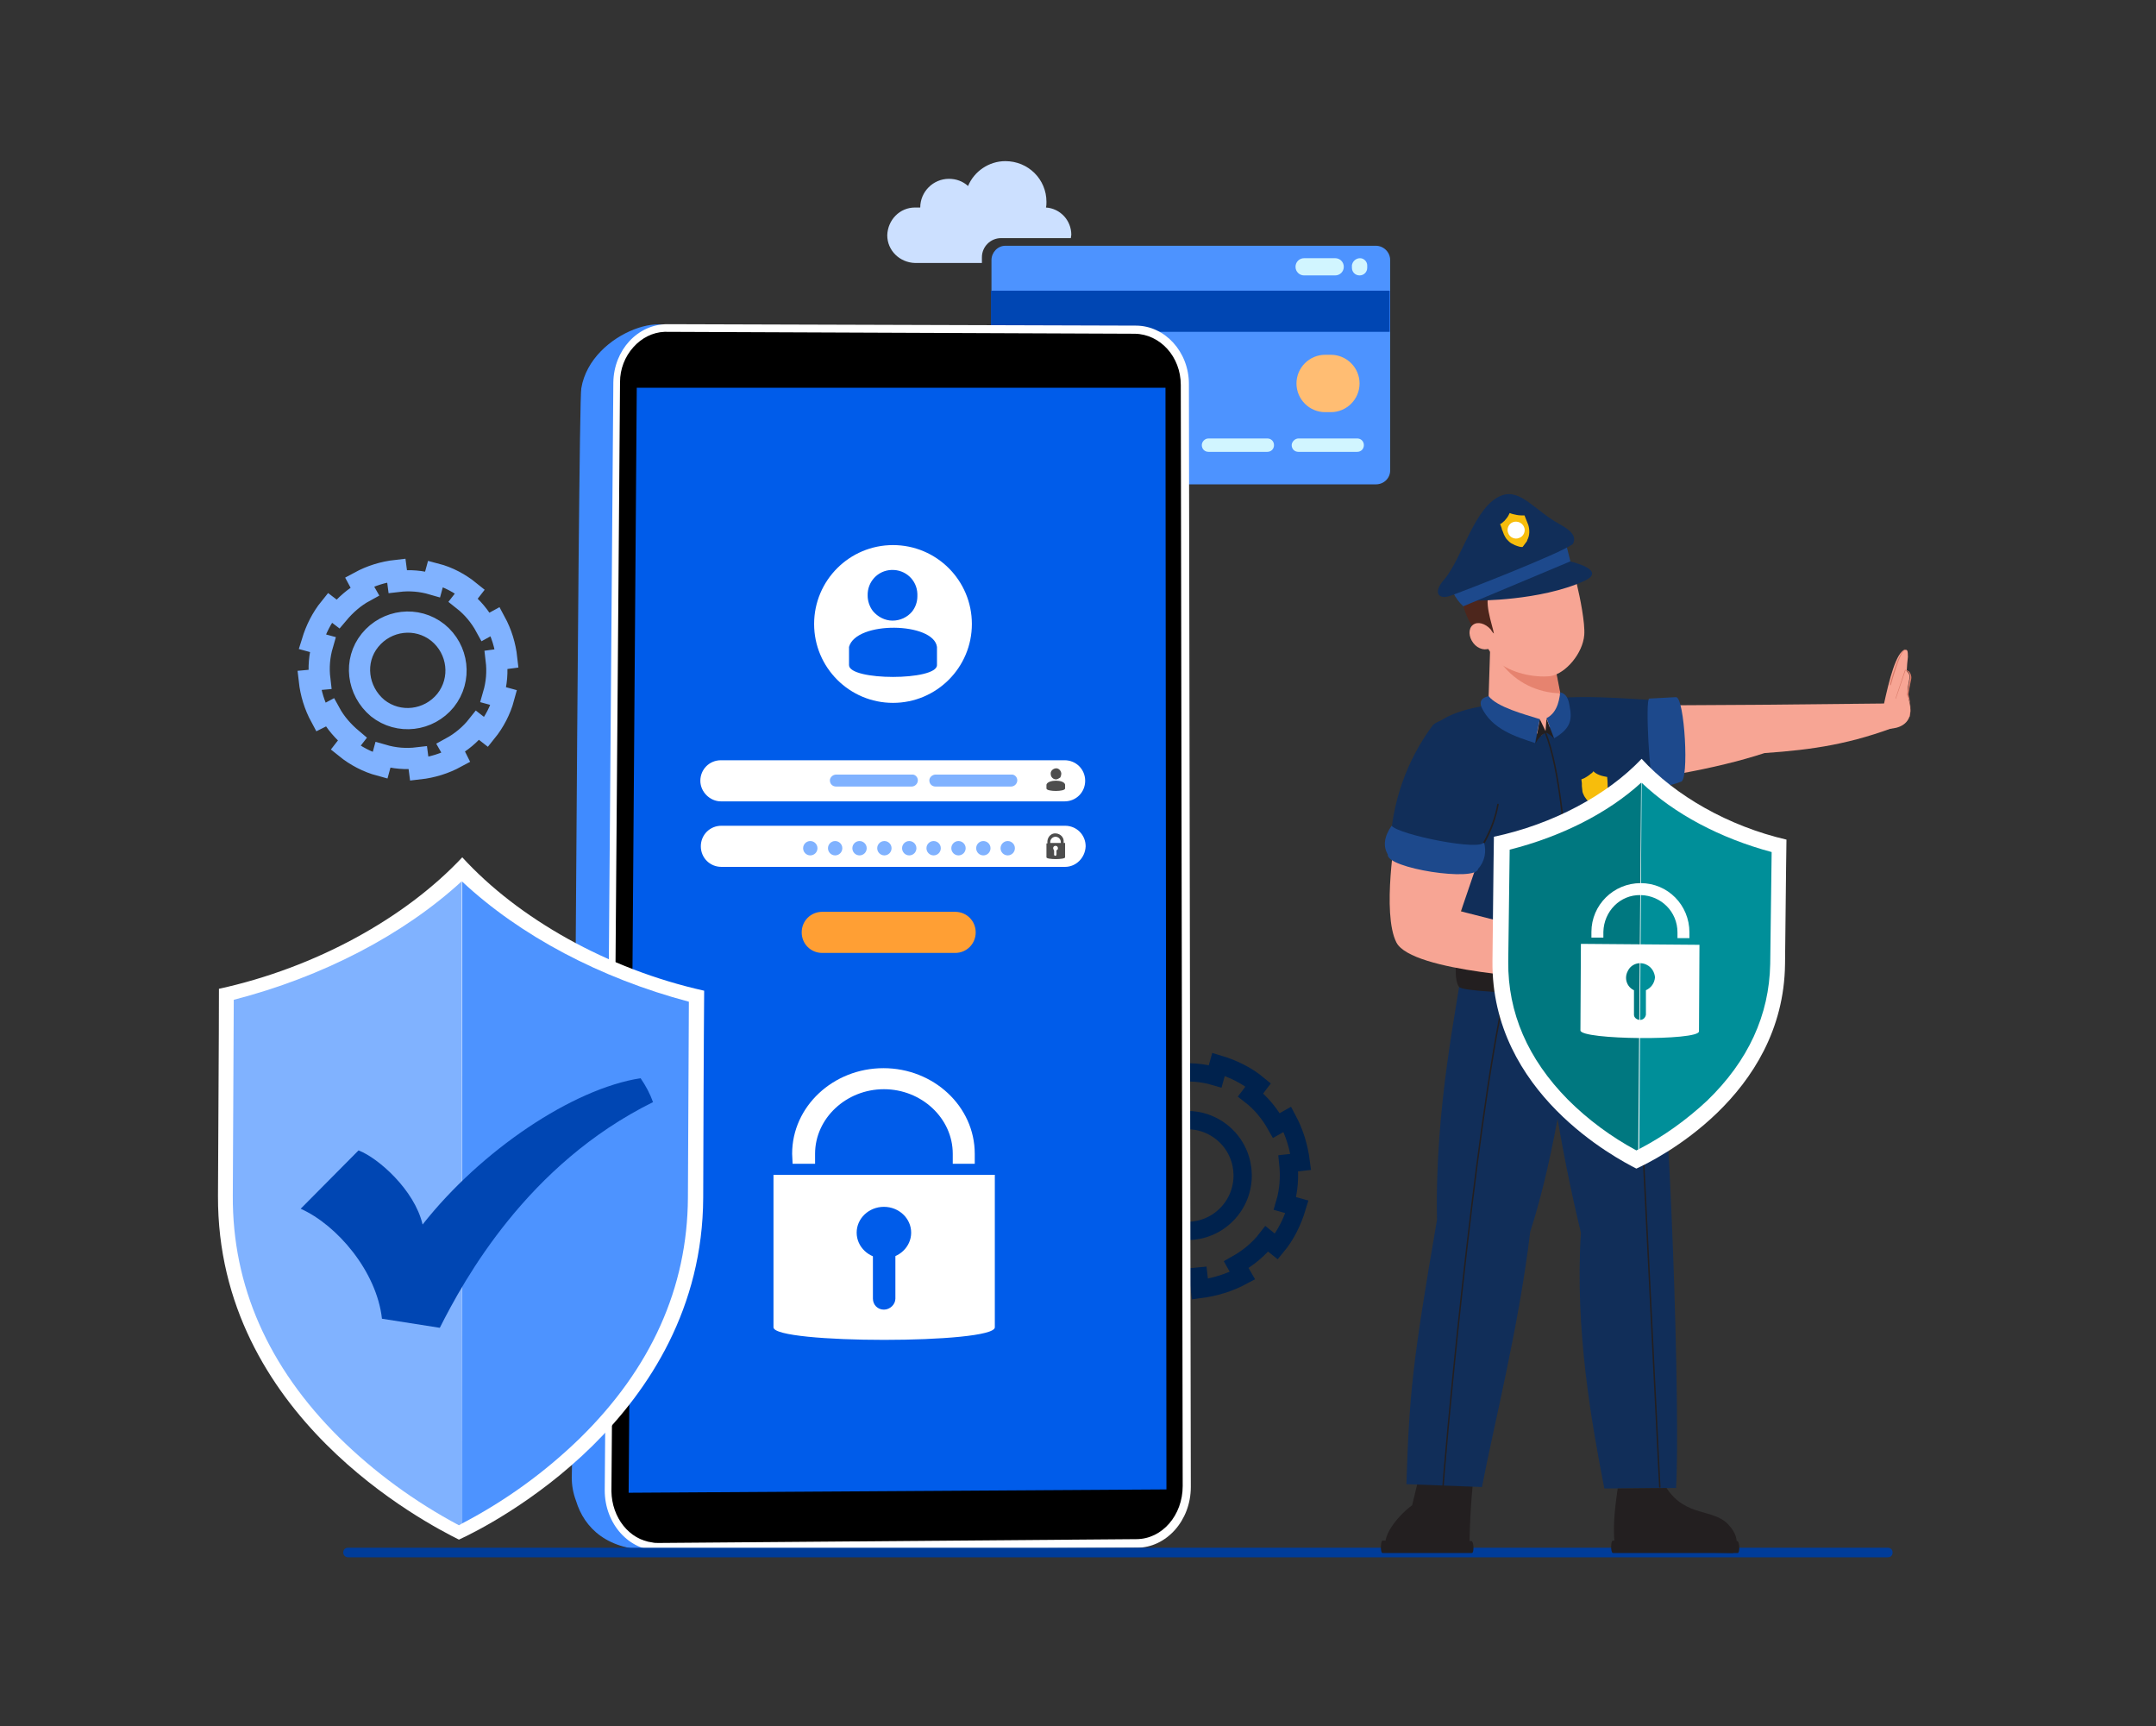 <?xml version="1.0" encoding="utf-8"?>
<!-- Generator: Adobe Illustrator 26.1.0, SVG Export Plug-In . SVG Version: 6.00 Build 0)  -->
<svg version="1.1" id="Layer_1" xmlns="http://www.w3.org/2000/svg" xmlns:xlink="http://www.w3.org/1999/xlink" x="0px" y="0px"
	 width="451px" height="361px" viewBox="0 0 451 361" style="enable-background:new 0 0 451 361;" xml:space="preserve">
<rect x="0" y="0" width="451" height="361" fill="#333333" stroke="none"/>
<style type="text/css">
	.st0{fill:none;}
	.st1{fill:#4D93FF;}
	.st2{fill:#0046B3;}
	.st3{fill:#D1F5FF;}
	.st4{fill:#FFBD73;}
	.st5{fill:none;stroke:#80B2FF;stroke-width:4.435;stroke-miterlimit:10;}
	.st6{fill:none;stroke:#00224D;stroke-width:3.826;stroke-miterlimit:10;}
	.st7{fill:#CCE0FF;}
	.st8{fill:#408BFF;}
	.st9{fill:#FFFFFF;}
	.st10{fill:#005CEA;}
	.st11{fill:#FF9F34;}
	.st12{fill:#80B2FF;}
	.st13{fill:#4D4D4D;}
	.st14{fill:#003C99;}
	.st15{fill:#D9FFFF;}
	.st16{fill:#F7A594;}
	.st17{fill:#112E59;}
	.st18{fill:#1D498C;}
	.st19{fill:#D97B69;}
	.st20{fill:#231F20;}
	.st21{fill:#E6836F;}
	.st22{fill:#4D261C;}
	.st23{fill:#F7BD0C;}
	.st24{fill:#007880;}
	.st25{fill:#008F99;}
</style>
<rect x="0.5" y="0.5" class="st0" width="450" height="360"/>
<path class="st1" d="M210.3,51.4h77.5c1.6,0,3,1.3,3,3v44c0,1.6-1.3,2.9-3,2.9h-77.5c-1.6,0-2.9-1.3-2.9-2.9v-44
	C207.4,52.8,208.7,51.4,210.3,51.4z"/>
<rect x="207.3" y="60.8" class="st2" width="83.4" height="8.6"/>
<path class="st3" d="M271.6,91.7h12.3c0.8,0,1.4,0.6,1.4,1.4l0,0c0,0.8-0.6,1.4-1.4,1.4h-12.3c-0.8,0-1.4-0.6-1.4-1.4l0,0l0,0
	C270.2,92.4,270.9,91.7,271.6,91.7L271.6,91.7z"/>
<path class="st3" d="M252.8,91.7h12.3c0.8,0,1.4,0.6,1.4,1.4l0,0l0,0c0,0.8-0.6,1.4-1.4,1.4l0,0h-12.3c-0.8,0-1.4-0.6-1.4-1.4l0,0
	l0,0C251.4,92.4,252,91.7,252.8,91.7L252.8,91.7z"/>
<path class="st3" d="M233.9,91.7h12.3c0.8,0,1.4,0.6,1.4,1.4l0,0l0,0c0,0.8-0.6,1.4-1.4,1.4l0,0h-12.3c-0.8,0-1.4-0.6-1.4-1.4l0,0
	l0,0C232.5,92.4,233.2,91.7,233.9,91.7L233.9,91.7z"/>
<path class="st3" d="M215.1,91.7h12.3c0.8,0,1.4,0.6,1.4,1.4l0,0l0,0c0,0.8-0.6,1.4-1.4,1.4l0,0h-12.3c-0.8,0-1.4-0.6-1.4-1.4l0,0
	l0,0C213.7,92.4,214.3,91.7,215.1,91.7L215.1,91.7z"/>
<path class="st3" d="M284.5,54L284.5,54c0.8,0,1.5,0.7,1.5,1.5V56c0,0.9-0.7,1.6-1.6,1.6l0,0c-0.9,0-1.6-0.7-1.6-1.6v-0.5
	C282.9,54.7,283.6,54,284.5,54L284.5,54z"/>
<path class="st3" d="M281.1,55.8L281.1,55.8c0,1-0.8,1.8-1.8,1.8h-6.5c-1,0-1.8-0.8-1.8-1.8l0,0c0-1,0.8-1.8,1.8-1.8h6.5
	C280.3,54,281.1,54.8,281.1,55.8z"/>
<path class="st4" d="M278.4,86.2h-1.2c-3.3,0-6-2.7-6-6l0,0c0-3.3,2.7-6,6-6h1.2c3.3,0,6,2.7,6,6l0,0
	C284.4,83.5,281.7,86.2,278.4,86.2z"/>
<path class="st5" d="M69,127.1c-1.7,2.1-2.9,4.5-3.7,7.1l2.2,0.6c-0.7,2.4-0.9,4.8-0.6,7.3l-2.2,0.2c0.3,2.7,1.1,5.3,2.4,7.7
	l0.4-0.2L69,149c1.2,2.2,2.8,4,4.7,5.6l-1.4,1.8c2.1,1.7,4.6,3,7.2,3.7l0.6-2.2c2.4,0.7,4.8,0.9,7.3,0.6l0.3,2.3
	c2.7-0.3,5.3-1.1,7.7-2.4l0,0l-0.3-0.6l-0.8-1.4c2.2-1.2,4.1-2.8,5.6-4.7l1.8,1.4c1.7-2.1,3-4.6,3.7-7.2l-2.2-0.6
	c0.7-2.4,0.9-4.8,0.6-7.3l2.2-0.3c-0.3-2.7-1.1-5.3-2.4-7.7l-2,1.1c-1.2-2.2-2.8-4.1-4.7-5.6l1.4-1.8c-2.1-1.7-4.5-3-7.2-3.7
	l-0.6,2.2c-2.4-0.7-4.8-0.9-7.3-0.6l-0.3-2.3c-2.7,0.3-5.3,1.1-7.7,2.4l0,0l0.7,1.3l0.4,0.7c-2.2,1.2-4,2.8-5.6,4.7L69,127.1z
	 M77.4,133.9c3.5-4.3,9.8-5.1,14.2-1.6c4.3,3.5,5.1,9.8,1.6,14.2c-3.5,4.3-9.8,5.1-14.2,1.6l0,0C74.7,144.5,73.9,138.2,77.4,133.9
	L77.4,133.9z"/>
<path class="st6" d="M229.6,230.8c-1.9,2.4-3.4,5.2-4.3,8.2l2.5,0.7c-0.8,2.7-1,5.6-0.7,8.4l-2.6,0.3c0.4,3.1,1.3,6.1,2.8,8.9
	l0.5-0.3l1.8-1c1.4,2.5,3.2,4.7,5.4,6.4l-1.6,2.1c2.4,2,5.2,3.4,8.2,4.3l0.7-2.5c2.7,0.8,5.6,1,8.4,0.7l0.3,2.6
	c3.1-0.4,6.1-1.3,8.9-2.8l0,0l-0.4-0.7l-0.9-1.6c2.5-1.4,4.7-3.2,6.4-5.4l2,1.6c2-2.4,3.4-5.3,4.3-8.3l-2.5-0.7
	c0.8-2.7,1-5.6,0.7-8.4l2.6-0.3c-0.4-3.1-1.3-6.1-2.8-8.9l-2.3,1.3c-1.4-2.5-3.2-4.7-5.4-6.4l1.6-2.1c-2.4-2-5.3-3.4-8.3-4.3
	l-0.7,2.5c-2.7-0.8-5.6-1-8.4-0.7l-0.3-2.6c-3.1,0.3-6.1,1.3-8.9,2.8l0,0l0.8,1.5l0.4,0.8c-2.5,1.4-4.7,3.2-6.4,5.4L229.6,230.8z
	 M239.3,238.6c4-5,11.3-5.8,16.3-1.8s5.8,11.3,1.8,16.3s-11.3,5.8-16.3,1.8C236.1,250.9,235.3,243.6,239.3,238.6L239.3,238.6z"/>
<path class="st7" d="M205.4,53.8c0-2.2,1.8-4,4-4H224c0-0.2,0.1-0.5,0.1-0.7l0,0c0-3-2.3-5.5-5.3-5.7c0.1-0.4,0.1-0.8,0.1-1.2
	c0-4.7-3.8-8.5-8.6-8.5c-3.4,0-6.5,2.1-7.8,5.2c-1.1-1-2.5-1.5-4-1.5c-3.3,0-6,2.7-6,6h-1.1c-3.2,0-5.7,2.6-5.8,5.8l0,0
	c0,3.2,2.6,5.7,5.8,5.8h14V53.8z"/>
<path class="st8" d="M121.6,81.2c2-12.1,20.7-17.5,20.3-9.7l85.3,0.5c5.9,0,10.7,5.3,10.7,11.9l0.2,224.3c0,6.8-4.9,12.3-10.9,12.3
	l-87.1,0.7c-0.7,1.3-1.8,2.4-3.1,3c-10,0.2-14.8-4.7-16.5-10.3c-0.6-1.6-0.9-3.2-0.9-4.9C119.9,306.2,120.9,84,121.6,81.2z"/>
<path class="st9" d="M137.9,324.3l99.9-0.6c6.2,0,11.3-5.7,11.3-12.7l-0.4-230.7c0-6.7-5-12.2-11.1-12.2l-98-0.3
	c-6.2,0-11.2,5.4-11.3,12.2l-1.8,231.7C126.5,318.7,131.6,324.4,137.9,324.3z"/>
<path d="M136.5,322.6c0.4,0.1,0.8,0.1,1.3,0.1l99.9-0.8c5.4,0,9.7-5,9.7-11.1L247,80.5c0-5.9-4.3-10.6-9.6-10.7l-98-0.4H139
	c-2.5,0.1-4.8,1.3-6.5,3.2c-1.8,2-2.8,4.6-2.8,7.3l-1.8,232C128,317.4,131.6,322,136.5,322.6z"/>
<polygon class="st10" points="133.2,81.1 131.5,312.2 244,311.5 243.8,81.1 "/>
<path class="st11" d="M199.8,199.3H172c-2.4,0-4.3-1.9-4.3-4.3l0,0c0-2.4,1.9-4.3,4.3-4.3h27.8c2.4,0,4.3,1.9,4.3,4.3l0,0
	C204.1,197.4,202.2,199.3,199.8,199.3z"/>
<path class="st9" d="M150.8,167.6h71.9c2.4,0,4.3-1.9,4.3-4.3l0,0c0-2.4-1.9-4.3-4.3-4.3h-71.9c-2.4,0-4.3,1.9-4.3,4.3l0,0
	C146.5,165.6,148.5,167.6,150.8,167.6z"/>
<path class="st9" d="M222.8,181.3h-71.9c-2.4,0-4.3-1.9-4.3-4.3l0,0c0-2.4,1.9-4.3,4.3-4.3h71.9c2.4,0,4.3,1.9,4.3,4.3l0,0
	C227,179.4,225.1,181.3,222.8,181.3z"/>
<circle class="st12" cx="210.8" cy="177.4" r="1.5"/>
<circle class="st12" cx="205.7" cy="177.4" r="1.5"/>
<circle class="st12" cx="200.5" cy="177.4" r="1.5"/>
<circle class="st12" cx="195.3" cy="177.4" r="1.5"/>
<circle class="st12" cx="190.2" cy="177.4" r="1.5"/>
<circle class="st12" cx="185" cy="177.4" r="1.5"/>
<circle class="st12" cx="179.8" cy="177.4" r="1.5"/>
<circle class="st12" cx="174.7" cy="177.4" r="1.5"/>
<circle class="st12" cx="169.5" cy="177.4" r="1.5"/>
<circle class="st9" cx="186.8" cy="130.5" r="16.5"/>
<path class="st10" d="M186.7,129.8c-1.6,0-3.1-0.8-4.1-2c-0.7-0.9-1.1-2.1-1.1-3.2c-0.1-2.9,2.1-5.3,5-5.4s5.3,2.1,5.4,5
	c0,0.2,0,0.3,0,0.5c0,1.2-0.4,2.3-1.1,3.2C189.8,129.1,188.3,129.8,186.7,129.8z"/>
<path class="st10" d="M177.6,139.1c0,3.3,18.4,3.3,18.4,0v-3.8c-0.7-5.2-16.9-5.5-18.4,0V139.1z"/>
<path class="st13" d="M218.9,176.3v3c0,0.5,3.9,0.5,3.9,0v-3h-0.3v-0.2c0.1-0.9-0.6-1.7-1.6-1.8c-0.9-0.1-1.7,0.6-1.8,1.6
	c0,0.1,0,0.2,0,0.3v0.2h-0.2V176.3z M221.9,176.3h-2.2v-0.2c0-0.6,0.5-1.1,1.1-1.1s1.1,0.5,1.1,1.1l0,0L221.9,176.3L221.9,176.3z
	 M220.3,177.4c0-0.3,0.2-0.5,0.5-0.5s0.5,0.2,0.5,0.5c0,0.2-0.1,0.4-0.3,0.4v0.9c0,0.1-0.1,0.3-0.2,0.3l0,0c-0.1,0-0.3-0.1-0.3-0.2
	l0,0v-0.9C220.4,177.7,220.3,177.5,220.3,177.4L220.3,177.4z"/>
<path class="st13" d="M220.9,163c-0.6,0-1.1-0.5-1.1-1.1c-0.1-0.6,0.4-1.1,1-1.2c0.6-0.1,1.1,0.4,1.2,1c0,0.1,0,0.1,0,0.2
	c0,0.2-0.1,0.5-0.2,0.7C221.5,162.8,221.2,163,220.9,163z"/>
<path class="st13" d="M218.9,164.9c0,0.7,3.9,0.7,3.9,0v-0.8c-0.2-1.1-3.6-1.1-3.9,0V164.9z"/>
<path class="st12" d="M195.7,164.5h15.8c0.7,0,1.3-0.6,1.3-1.3l0,0c0-0.7-0.6-1.3-1.3-1.2h-15.8c-0.7,0-1.3,0.6-1.3,1.2l0,0
	C194.4,164,195,164.5,195.7,164.5z"/>
<path class="st12" d="M174.9,164.5h15.8c0.7,0,1.3-0.6,1.3-1.3l0,0c0-0.7-0.6-1.3-1.3-1.2h-15.8c-0.7,0-1.3,0.6-1.3,1.2l0,0
	C173.6,164,174.2,164.5,174.9,164.5z"/>
<path class="st9" d="M208.1,245.7v31.9c0,3.5-46.3,3.5-46.3,0v-31.9L208.1,245.7L208.1,245.7z"/>
<ellipse class="st10" cx="184.9" cy="257.8" rx="5.7" ry="5.4"/>
<path class="st10" d="M184.9,273.9L184.9,273.9c-1.3,0-2.3-1-2.3-2.3v-12.1l0,0h4.7l0,0v12.1C187.3,272.8,186.2,273.9,184.9,273.9
	L184.9,273.9z"/>
<path class="st9" d="M165.8,243.4h4.7v-2.1c0-7.4,6.5-13.5,14.4-13.5s14.4,6.1,14.4,13.5v2.1h4.6v-2.1c0-9.9-8.6-17.9-19.1-17.9
	s-19.1,8-19.1,17.9L165.8,243.4z"/>
<path class="st14" d="M72.8,325.7h322.1c0.6,0,1-0.4,1-1l0,0c0-0.6-0.4-1-1-1H72.8c-0.6,0-1,0.4-1,1l0,0
	C71.8,325.2,72.2,325.7,72.8,325.7z"/>
<path class="st15" d="M43,204.5L43,204.5L43,204.5z"/>
<path class="st15" d="M43,204.5L43,204.5L43,204.5z"/>
<path class="st15" d="M150,205L150,205z"/>
<path class="st15" d="M150,205L150,205z"/>
<path class="st9" d="M96.7,179.3C84.8,192,66,202.4,45.8,206.8c0,1.4,0,8.8-0.2,43.3c-0.2,46,43.6,68.5,50.4,71.9
	c6.6-3,50.9-25.5,51.1-71.5c0.1-34.5,0.2-42,0.2-43.3C127.1,202.7,108.4,192.1,96.7,179.3z"/>
<path class="st12" d="M96.6,184.3c-12.2,11.2-29.1,20-47.7,24.8l-0.2,41c-0.1,18.8,7.4,35.8,22.2,50.5c7.4,7.3,15.9,13.5,25.1,18.4
	l0.7-0.4L96.6,184.3L96.6,184.3z"/>
<path class="st1" d="M96.7,184.4v134.2c9-4.7,17.3-10.7,24.6-17.8c14.9-14.6,22.5-31.5,22.6-50.3l0.2-41
	C125.6,204.6,108.8,195.7,96.7,184.4z"/>
<path class="st2" d="M134,225.5c-14.2,2.2-33.4,15.1-45.6,30.6c-1.7-7.3-9.4-14-13.4-15.5l-12.1,12.2c7.6,3.4,15.9,13.1,17,23
	l12.1,1.9c5.1-10.1,18.3-34.2,44.6-47.2C136,228.8,135.1,227.1,134,225.5z"/>
<path class="st16" d="M333.7,147.6l34.3-0.2l29.5-0.3l0.1,4.5c-10.3,4-18.3,5.2-28.5,5.9c-10.4,3.4-24.1,5.7-34.7,6.5
	C325.1,164.4,324.4,148.1,333.7,147.6z"/>
<path class="st17" d="M348.9,146.6c-4.1-0.1-16.3-1.4-23.9-0.5c-6.9,2.8-5.2,14.8-2,16.7c0,0.3,13.3,4.1,26.9,0.1
	C351.8,160.6,351.2,149,348.9,146.6z"/>
<path class="st18" d="M351.6,163.5c-2.1,0.8-4.1,1.2-5.6,0.6c-0.9,0-1.9-17.9-1-18l5.6-0.3C352.4,145.8,353.4,163.4,351.6,163.5z"/>
<path class="st16" d="M394.1,147.2c1-4.6,2.6-11.2,4.5-11.3c0.4,0,0.5,0.2,0.5,1.5c-1,8.2,1.3,10.4,0.2,12.8s-4.4,2.2-4.4,2.2
	C393,151.5,392.9,148.5,394.1,147.2z"/>
<path class="st16" d="M396.4,146.2l2-6c0.8,0.2,1.2,1,1,1.7v0.1c-0.3,1.6-0.6,3.3-0.6,3.3s1.6,3.4,0.3,4.8S395.8,150.2,396.4,146.2z
	"/>
<path class="st19" d="M399.5,149.9l-0.1-0.1c0.4-1.5,0.2-3.1-0.5-4.5v-0.1c0,0,0.3-1.7,0.6-3.3c0.1-0.5,0-1.1-0.4-1.4
	c-0.2-0.1-0.3-0.2-0.5-0.3l-2,5.9h-0.1l2-6h0.1c0.2,0,0.5,0.2,0.7,0.3c0.4,0.4,0.6,1,0.5,1.6c-0.3,1.4-0.6,3-0.6,3.2
	C399.6,146.7,399.8,148.3,399.5,149.9z"/>
<path class="st19" d="M395.5,143.3h-0.2c0.1-0.3,1.8-7,3.2-7.5v0.1C397.3,136.4,395.6,143.3,395.5,143.3z"/>
<path class="st20" d="M290.9,324.6h15.8c0.3-0.1,0.5-0.4,0.7-0.6c0-5.8,0.4-11.6,1.1-17.4l-11-0.5l-2.1,8.7
	C291.9,317.4,287.8,322.8,290.9,324.6z"/>
<path class="st20" d="M307.9,324.8h-18.7c-0.5,0-0.4-2.6,0-2.6l18.6,0.1C308.3,322.3,308.4,324.8,307.9,324.8z"/>
<path class="st17" d="M306,201.3c-1.1,8.7-5.9,30.2-5.4,53.8c-5.2,30.1-5.8,36.7-6.4,55.3L310,311c2.5-13,7.7-33.4,10.1-53.4
	c5.1-15.7,8.5-38.2,10.1-56C331.8,186.3,310.1,180.1,306,201.3z"/>
<path class="st20" d="M302,311.2h-0.3c0-2.1,6.4-74.5,13-103.9l0.3,0.1C308.4,236.7,302,309,302,311.2z"/>
<path class="st17" d="M321.9,202.4c1.5,18.7,4.4,37.2,8.8,55.4c-1.3,20.4,2.3,40.1,4.9,53.5l15-0.1c0.9-13.1-1-84.3-4.9-108.4
	C343.8,181.4,319.2,180.3,321.9,202.4z"/>
<path class="st20" d="M338.4,311.3c-0.7,4.8-1.1,8.6-0.5,13l24.6,0.5c0,0,2.3-2.4-0.9-5.9s-8.9-1.5-13-7.7L338.4,311.3z"/>
<path class="st20" d="M363.5,324.8h-26.1c-0.5,0-0.5-2.6,0-2.6l26,0.1C363.9,322.3,364,324.8,363.5,324.8z"/>
<rect x="344.4" y="207.5" transform="matrix(0.999 -4.971954e-02 4.971954e-02 0.999 -12.466 17.452)" class="st20" width="0.3" height="103.6"/>
<path class="st17" d="M345.6,199l-39,3c0.4-24.4-10.7-41.3-8.4-47.6c3.1-8.6,26.2-8.7,34.9-5.3c3.5,1.3,9.1,9.1,9.8,18.8
	c0.3,3.8,0.2,7.5-0.2,11.3C342.3,182.7,345.6,199,345.6,199z"/>
<path class="st16" d="M322.3,153.9c-1.8-1.4-9.1-3.7-11-5.2l0.4-12.6l7.1-0.7c2,0.2,4,0.6,5.9,1.4l1.6,8.3l0.4,1.8
	C327.5,148.6,326,150.7,322.3,153.9z"/>
<path class="st21" d="M314.2,138.9c2.9,3.8,7.4,6,12.2,6.1l-1.4-7.2L314.2,138.9z"/>
<path class="st16" d="M329.9,122.4c0.6,2.5,1.7,7.9,1.5,10.4c-0.3,3.8-3.8,8-7,8.6c-3.6,0.4-8.4-0.7-11.1-3c-2.3-2.8-4.2-6-5.6-9.4
	c-2.7-7.4,2.5-14,9.2-15.4S328.2,114.7,329.9,122.4z"/>
<path class="st22" d="M310,134c-1.4-2.4,0.5-3.4,2.5-1.5c-0.3-1.8-2.4-7.2-0.6-9c2.1-2.1,11.4-1.2,16.3-6.4c0,0-3.7-8.1-15.9-3.3
	C298.7,121,310,134,310,134z"/>
<path class="st16" d="M311.8,131.6c1,1.3,1.1,3,0.1,3.8s-2.7,0.4-3.7-0.9s-1.1-3-0.1-3.8S310.7,130.4,311.8,131.6z"/>
<path class="st17" d="M328.4,117.4c-1.5-0.5-20,6.8-19.5,8.2c0,0,13.3,0.1,22.5-4.1C336.4,119.2,328.4,117.4,328.4,117.4z"/>
<path class="st18" d="M306.1,126.8l22.4-9.4l-0.8-3.2L304,124C304.5,125,305.2,126,306.1,126.8z"/>
<path class="st17" d="M303.4,124.6c-2.4,0.9-3.8-0.6-1.3-3.4c3.8-4.4,6.4-15.6,12.1-17.6c3.9-1.4,6.9,3.2,12,6
	c2.4,1.3,3.7,2.6,2.8,4.2C326.3,115.8,306,123.7,303.4,124.6z"/>
<path class="st23" d="M318.9,107.8L318.9,107.8c-0.5,0-1.1,0-1.6-0.1s-1-0.2-1.5-0.4l0,0c-0.1,0.2-0.2,0.4-0.3,0.6
	c-0.2,0.3-0.4,0.6-0.6,0.8c-0.1,0.1-0.2,0.3-0.4,0.4c-0.2,0.2-0.4,0.4-0.7,0.5l0.3,0.8l0.1,0.4l0.1,0.2l0.3,0.8
	c0.2,0.4,0.4,0.8,0.7,1.1l0.3,0.3c0.3,0.3,0.6,0.5,0.9,0.6c0.3,0.2,0.6,0.3,0.9,0.4s0.6,0.2,0.9,0.2h0.2c0.3-0.4,0.6-0.8,0.9-1.2
	l0.1-0.3c0.5-0.9,0.5-2.1,0.2-3.1L318.9,107.8z"/>
<path class="st9" d="M318.8,110.2c0.4,0.9-0.1,2-1,2.3c-0.9,0.4-2-0.1-2.3-1c-0.4-0.9,0.1-2,1-2.3l0,0
	C317.4,108.9,318.4,109.3,318.8,110.2z"/>
<path class="st20" d="M322.1,150.4l1.2,2.5l0.2-2.6l1.6,4.2c-0.5-0.6-1.1-1-1.7-1.3c-1,0.5-1.7,1.3-2.2,2.3L322.1,150.4z"/>
<path class="st18" d="M311.4,145.6c1.8,2.3,7.5,3.8,10.7,4.8l-1,5c-3.9-1.3-9-2.8-11.2-7.5C309.4,146.6,310,145.9,311.4,145.6z"/>
<path class="st18" d="M326.4,144.8c-0.2,0.8-0.3,4.1-2.9,5.4l1.6,4.2c3.6-2.1,3.8-4,3.2-6.9C328.1,146.3,327.7,145.1,326.4,144.8z"
	/>
<path class="st20" d="M329.5,201.2c-0.1,0-0.2-0.1-0.2-0.1l0,0c-0.4-3.7-0.7-8.2-1.1-12.9c-0.9-12.8-2-27.3-5.1-35
	c0-0.1,0-0.2,0.1-0.2l0,0c0.1,0,0.2,0,0.2,0.1c3.1,7.7,4.2,22.3,5.1,35.1c0.3,4.7,0.7,9.1,1.1,12.9
	C329.7,201.1,329.6,201.2,329.5,201.2L329.5,201.2z"/>
<path class="st20" d="M306.6,198c7.6,2,37.5,1.3,38.7,0.4c1.8-0.4,2.2,6.1,1.2,7.7c-1.6,2.4-40,2-41.3,0.3S304.5,197.4,306.6,198z"
	/>
<path class="st23" d="M336.2,162.6v-0.1c-0.5-0.1-1.1-0.2-1.6-0.4s-0.9-0.4-1.3-0.8l0,0c-0.1,0.2-0.3,0.4-0.5,0.5
	c-0.2,0.2-0.5,0.4-0.8,0.6l-0.5,0.3c-0.2,0.1-0.5,0.2-0.7,0.3l0.1,0.8v0.4v0.2l0.1,0.9c0,0.4,0.2,0.8,0.4,1.2
	c0.1,0.1,0.1,0.2,0.2,0.3c0.2,0.3,0.4,0.6,0.7,0.8c0.2,0.2,0.5,0.4,0.8,0.6c0.3,0.2,0.6,0.3,0.8,0.4l0.2,0.1
	c0.3-0.2,0.5-0.3,0.7-0.6l0.4-0.4l0.2-0.2c0.7-0.8,1-1.8,0.9-2.8C336.3,163.3,336.2,162.8,336.2,162.6z"/>
<rect x="330.6" y="170.3" transform="matrix(0.995 -9.688762e-02 9.688762e-02 0.995 -14.994 33.204)" class="st18" width="7.6" height="1.4"/>
<path class="st20" d="M329.7,223.3h-2.3v-0.2c1-4.4,1.2-15.1,1.2-15.2h0.3c0,0.1-0.1,10.5-1.1,15h1.6c1-4.9,1.4-9.8,1.3-14.8h0.3
	c0.4,6.6-1.3,14.9-1.3,15V223.3z"/>
<path class="st16" d="M292,173.8c0,0-3,17.2,0.1,23.3c3.2,6.3,32.8,7.6,32.8,7.6l1.1-8.9l-20.4-5.2l4.5-13.2L292,173.8z"/>
<path class="st17" d="M299.7,151.7c-5.5,7.4-8.6,16.3-8.9,25.5c11.2,8.2,18.6,2.3,18.6,2.3s5.7-15,4.4-22.3S302.2,149.1,299.7,151.7
	z"/>
<path class="st18" d="M291.1,172.7c1.5,1.9,18.9,5.4,19.3,3.4c0.6,1.9,0.2,4.1-1.2,5.6c-0.4,2.8-19.3-0.1-18.9-3
	C289.3,177,289.5,175,291.1,172.7z"/>
<path class="st20" d="M310.4,176.3L310.4,176.3c-0.2,0-0.2-0.1-0.1-0.2c1.4-2.5,2.4-5.1,2.9-7.9c0-0.1,0.1-0.1,0.2-0.1l0,0
	c0.1,0,0.1,0.1,0.1,0.2c-0.5,2.8-1.5,5.5-2.9,8C310.5,176.3,310.5,176.3,310.4,176.3z"/>
<path class="st15" d="M312.5,175L312.5,175L312.5,175z"/>
<path class="st15" d="M312.5,175L312.5,175L312.5,175z"/>
<path class="st15" d="M373.8,175.6L373.8,175.6z"/>
<path class="st15" d="M373.8,175.6L373.8,175.6z"/>
<path class="st9" d="M343.4,158.7c-7.2,7.6-18.6,13.7-30.9,16.3c0,0.8-0.1,5.3-0.3,26c-0.3,27.6,26,41.3,30.1,43.4
	c4-1.8,30.8-15.1,31.1-42.8c0.2-20.7,0.3-25.2,0.3-26C361.6,172.8,350.4,166.4,343.4,158.7z"/>
<path class="st24" d="M343.3,163.7c-7,6.4-16.8,11.3-27.5,14l-0.3,23.4c-0.1,10.7,4.1,20.4,12.5,28.9c4.2,4.2,9.1,7.8,14.3,10.6
	l0.4-0.2L343.3,163.7L343.3,163.7z"/>
<path class="st25" d="M343.4,163.7l-0.5,76.6c5.2-2.7,9.9-6.1,14.2-10.1c8.6-8.3,13-17.9,13.2-28.6l0.3-23.4
	C359.8,175.3,350.2,170.2,343.4,163.7z"/>
<path class="st9" d="M330.7,197.4l-0.1,18.1c0,2,24.8,2.2,24.8,0.2l0.1-18.1L330.7,197.4z M344.3,207.1v5.1
	c-0.1,0.7-0.7,1.2-1.4,1.1c-0.6-0.1-1.1-0.5-1.1-1.1v-5.1c-1.5-0.7-2.1-2.5-1.3-4c0.7-1.5,2.5-2.1,4-1.3c1,0.5,1.6,1.5,1.7,2.6
	C346.1,205.6,345.4,206.6,344.3,207.1L344.3,207.1z"/>
<path class="st9" d="M353.4,196.2h-2.5V195c0-4.3-3.4-7.7-7.7-7.8s-7.7,3.4-7.8,7.7l0,0v1.2h-2.5v-1.2c0-5.6,4.6-10.2,10.3-10.2
	s10.2,4.6,10.2,10.3l0,0V196.2z"/>
</svg>
